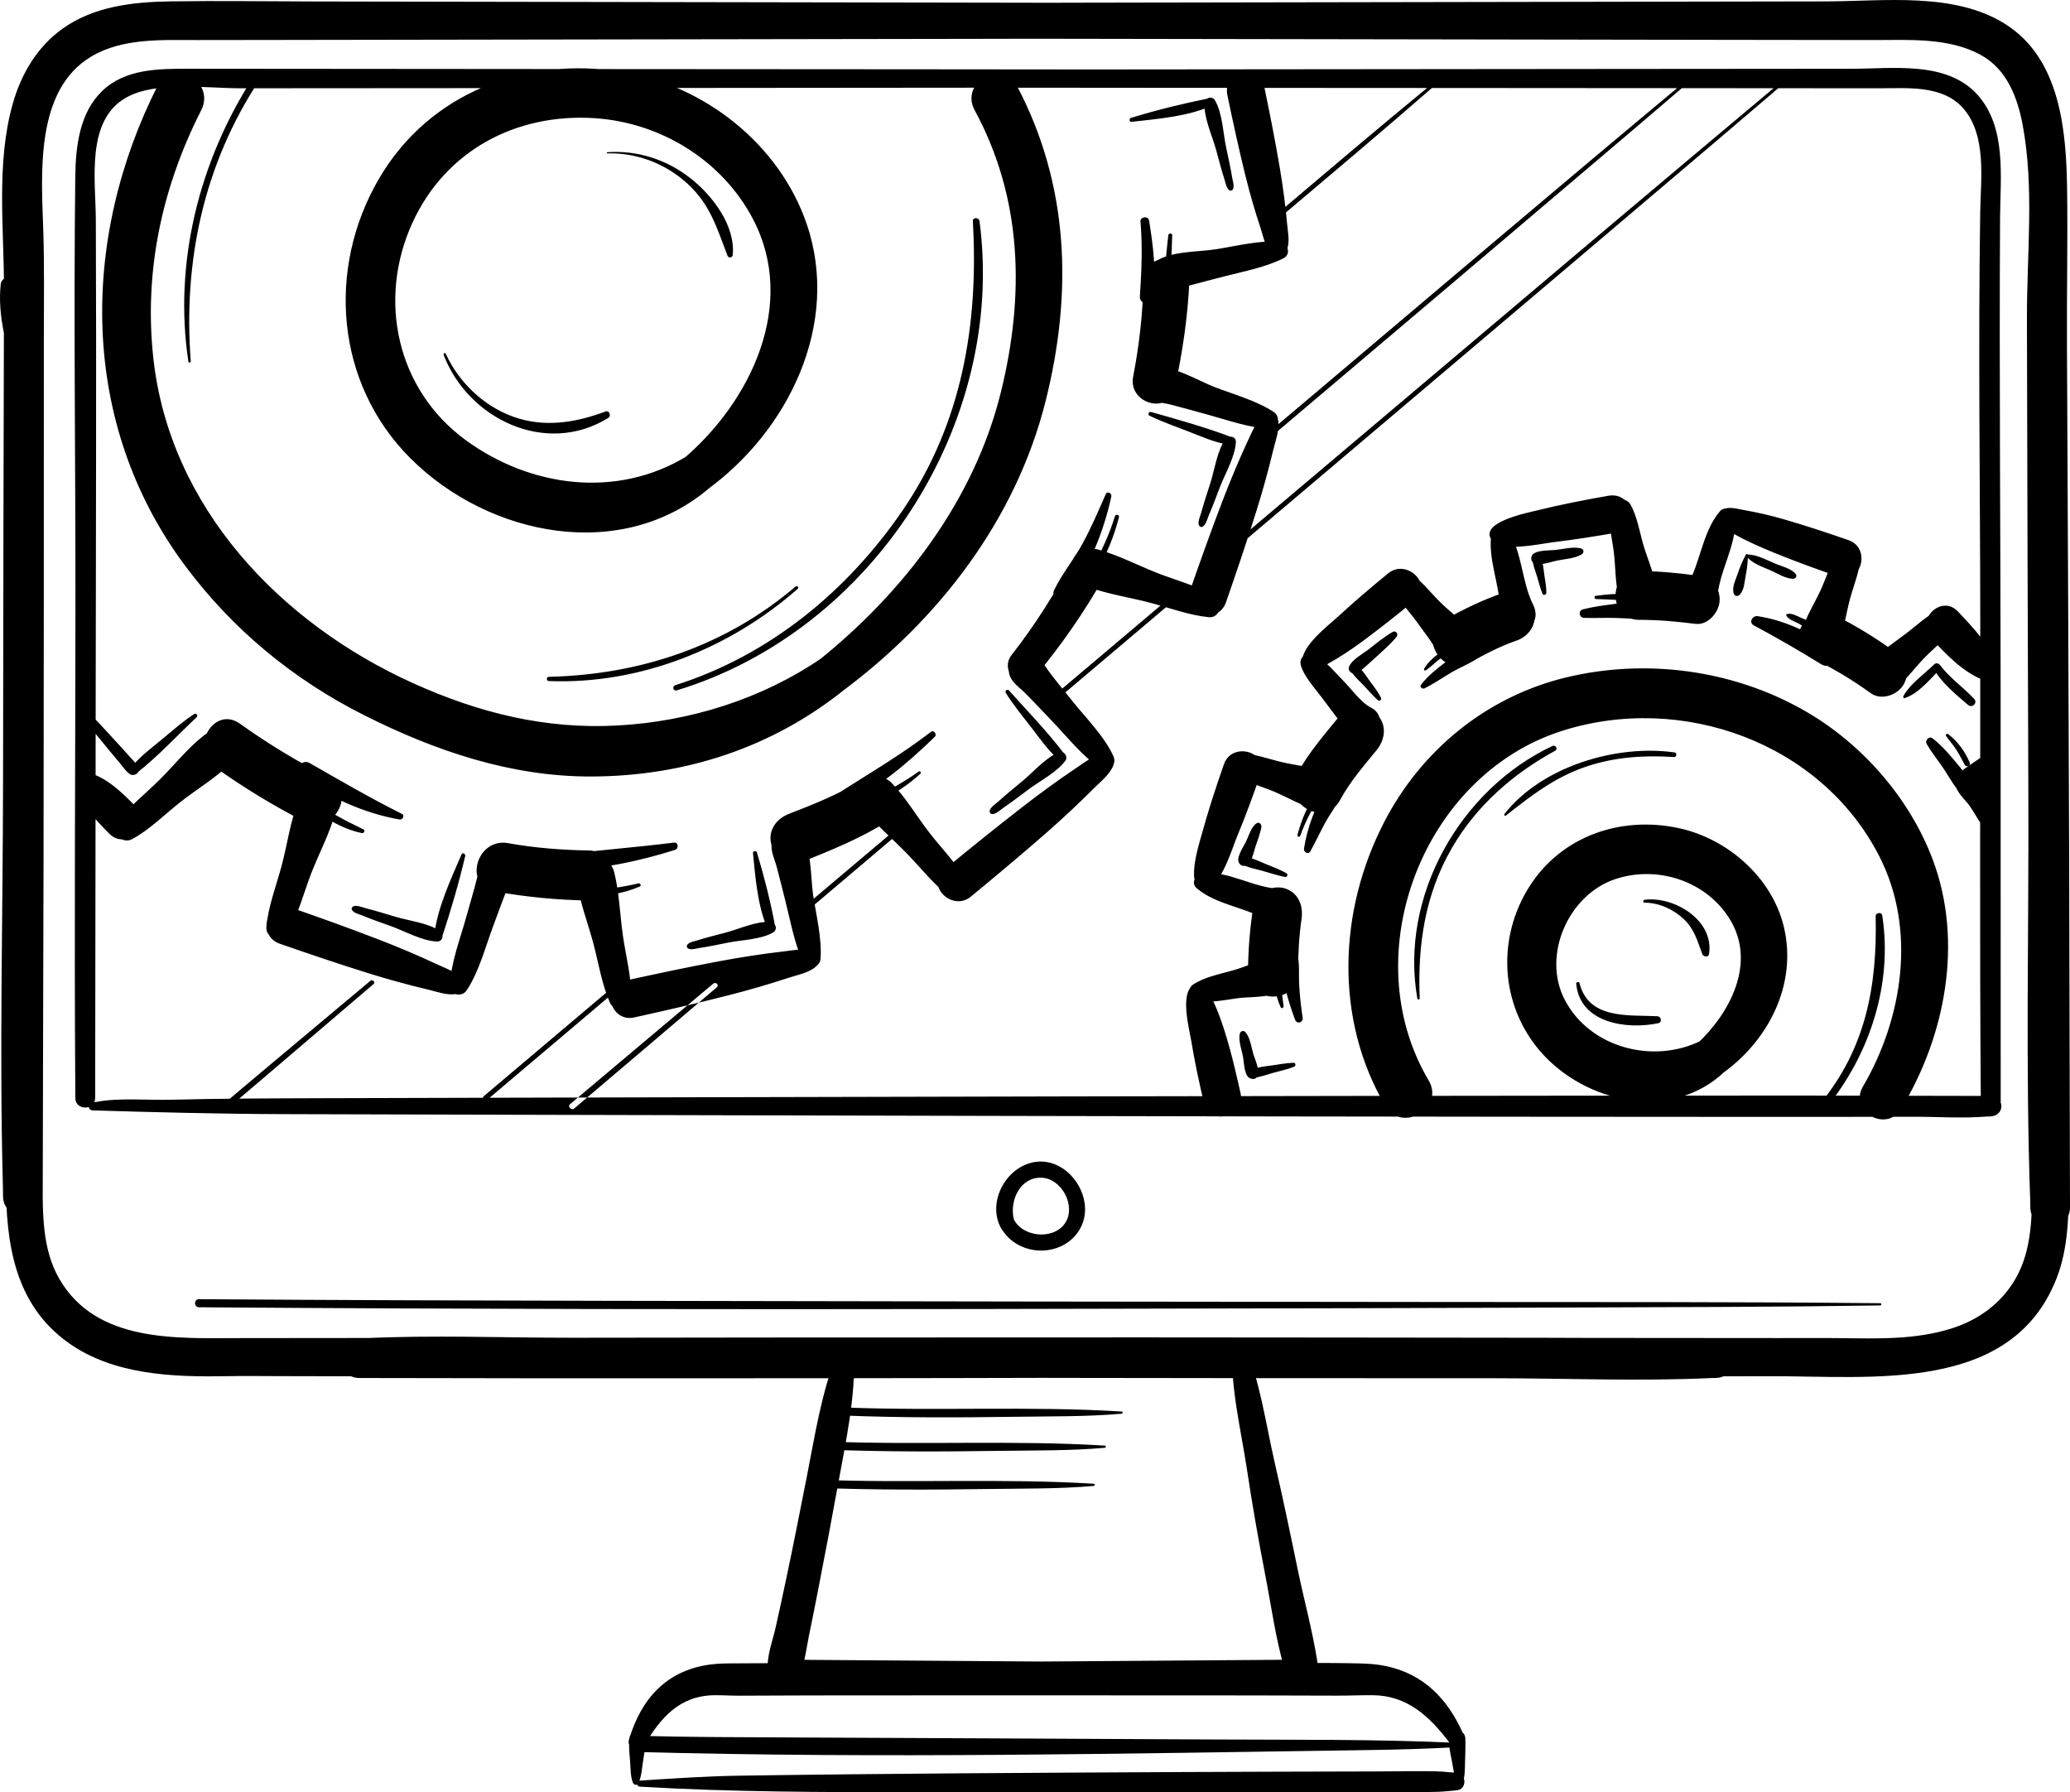 <?xml version="1.0" encoding="UTF-8"?> <svg xmlns="http://www.w3.org/2000/svg" id="Layer_2" data-name="Layer 2" viewBox="0 0 300.604 260.255"><g id="Badge"><path id="Monitor" d="M103.584,142.824c.363-.306.891.216.525.525-6.905,5.855-13.784,11.741-20.697,17.586-.426.36-1.045-.254-.616-.616,6.915-5.848,13.865-11.656,20.788-17.496h0ZM131.162,119.52c-4.61,3.893-9.221,7.786-13.831,11.678-.366.309.162.833.525.525,4.604-3.899,9.208-7.799,13.811-11.698.352-.298-.156-.801-.506-.506h0ZM170.636,86.15c-5.611,4.741-11.224,9.48-16.833,14.223-.352.298.156.802.506.506,5.609-4.743,11.214-9.491,16.82-14.236.343-.29-.152-.781-.493-.493h0ZM258.223,12.249c-9.034,7.563-18.047,15.15-27.051,22.749-14.357,12.118-28.706,24.247-43.059,36.37-3.307,2.794-6.616,5.585-9.922,8.381-.352.298.156.802.506.506,8.994-7.606,17.978-15.222,26.968-22.833,14.337-12.138,28.67-24.28,42.987-36.441,3.298-2.802,6.591-5.61,9.882-8.421.216-.185-.096-.492-.311-.311h0ZM90.089,142.406c-6.612,5.588-13.226,11.173-19.837,16.763-.357.302.158.812.512.512,6.61-5.59,13.216-11.184,19.824-16.776.348-.294-.154-.791-.499-.499h0ZM244.222,12.235c-17.959,14.954-35.763,30.098-53.619,45.174-2.514,2.122-5.029,4.243-7.541,6.367-.352.298.156.802.506.506,17.841-15.087,35.664-30.196,53.465-45.328,2.505-2.13,5.006-4.265,7.5-6.407.216-.186-.096-.491-.311-.311h0ZM53.777,142.422c-7.104,5.971-14.244,11.902-21.33,17.895-.433.366.192.987.623.623,7.082-5.989,14.111-12.041,21.175-18.05.325-.276-.144-.739-.467-.467h0ZM207.893,12.235c-7.803,6.4-15.492,12.945-23.197,19.462-.334.283.148.761.48.48,7.701-6.512,15.427-13.002,23.029-19.63.216-.188-.095-.488-.311-.311h0ZM273.053,189.23c-20.983-.212-41.968-.159-62.953-.178-40.813-.036-81.626-.086-122.438-.172-19.589-.042-39.179-.094-58.768-.236-.756-.005-.757,1.169,0,1.174,37.998.276,76.0.315,113.999.251,36.033-.061,72.067-.145,108.099-.304,7.354-.032,14.707-.109,22.06-.214.206-.003.207-.319,0-.321h0ZM162.876,204.955c-13.365-.816-26.835-.056-40.221-.586-.756-.03-.754,1.144,0,1.174,8.282.328,16.58.295,24.866.175,5.108-.074,10.261.001,15.354-.443.205-.018.208-.308,0-.321h0ZM160.441,209.904c-13.365-.816-26.835-.056-40.221-.586-.756-.03-.754,1.144,0,1.174,8.282.328,16.58.295,24.866.175,5.108-.074,10.261.001,15.354-.443.205-.018.208-.308,0-.321h0ZM158.817,215.442c-13.365-.816-26.835-.056-40.221-.586-.756-.03-.754,1.144,0,1.174,8.282.328,16.58.295,24.867.175,5.108-.074,10.261.001,15.354-.443.205-.018.208-.308,0-.321h0ZM169.657,34.175c-.254,2.305-.482,4.617-.616,6.932-.031.534.782.524.826,0,.191-2.305.288-4.62.359-6.932.011-.373-.53-.355-.569,0h0ZM161.908,74.957c-.8,2.629-1.951,5.083-3.266,7.491-.23.421.388.781.642.375,1.491-2.386,2.494-4.99,3.208-7.705.099-.378-.471-.533-.584-.161h0ZM133.423,112.024c-2.573,1.811-5.218,3.282-8.148,4.441-.479.19-.283.968.217.787,3.005-1.087,5.82-2.748,8.175-4.911.166-.152-.055-.45-.245-.317h0ZM92.724,128.267c-2.442.583-4.814.893-7.324.951-.512.012-.502.752,0,.789,2.545.186,5.173-.269,7.515-1.287.266-.115.071-.515-.191-.453h0ZM52.778,120.427c-2.648-1.279-5.073-2.52-7.432-4.301-.395-.298-.892.355-.528.684,2.115,1.911,4.914,3.579,7.734,4.154.306.062.544-.383.226-.537h0ZM98.256,100.25c28.406-8.617,47.861-38.661,43.992-68.112-.079-.6-1.009-.641-.972,0,.858,14.94-1.578,29.316-10.137,41.882-8.033,11.794-19.418,21.157-33.09,25.477-.476.151-.275.898.207.752h0ZM27.704,52.472c-1.122-14.516,1.881-28.584,9.951-40.825.345-.523-.499-1.015-.84-.491-7.852,12.096-11.642,27.007-9.454,41.362.029.193.357.149.342-.046h0ZM115.526,85.169c-10.13,8.647-22.601,12.805-35.819,13.106-.396.009-.395.599,0,.615,13.2.523,26.306-4.736,36.144-13.396.223-.196-.102-.514-.324-.324h0ZM282.6,106.855c.482.685,1.036,1.309,1.495,2.014.463.711.825,1.469,1.237,2.208.212.379.889.12.721-.304-.614-1.551-1.812-3.219-3.177-4.194-.162-.116-.39.114-.276.276h0ZM186.407,146.074c-.327-2.048-.458-3.966-.471-6.037-.002-.373-.582-.473-.667-.09-.449,2.038-.169,4.415.71,6.307.121.26.466.06.428-.18h0ZM188.829,121.348c.781-2.221,1.877-4.205,3.177-6.157.275-.412-.377-.777-.658-.384-1.382,1.934-2.321,4.139-2.935,6.426-.073.271.325.374.416.115h0ZM207.047,97.342c.751-.494,1.376-1.178,2.106-1.709.74-.539,1.532-.994,2.333-1.435.411-.226.049-.833-.366-.626-1.523.763-3.449,2.016-4.312,3.531-.083.146.088.337.238.238h0ZM231.785,86.985c1.895.039,3.86.227,5.749.136.376-.018.506-.619.094-.694-1.88-.339-4.022-.169-5.906.089-.273.037-.196.463.063.469h0ZM259.392,89.337c.282.633,1.312.92,1.89,1.25.749.427,1.457,1.066,2.279,1.33.464.149.701-.432.437-.751-.597-.723-1.682-1.132-2.523-1.497-.599-.26-1.408-.753-2.047-.469-.054.024-.056.093-.036.138h0ZM265.159,160.92c6.333-7.692,9.733-18.028,8.177-27.998-.085-.546-.968-.41-.955.129.24,10.074-1.431,19.121-7.975,27.116-.43.525.316,1.282.752.752h0ZM206.17,144.954c-.322-7.702.764-15.089,4.69-21.854,3.532-6.087,8.843-10.75,14.982-14.091.457-.249.056-.905-.403-.689-13.412,6.305-22.229,21.869-19.612,36.681.034.194.351.148.342-.046h0ZM218.701,118.409c3.732-2.932,7.084-5.561,11.659-7.099,4.175-1.404,8.379-1.665,12.741-1.388.376.024.472-.613.09-.667-8.453-1.202-19.292,2.028-24.711,8.934-.125.159.062.345.221.221h0ZM211.399,253.059c-11.632-.542-23.293-.413-34.936-.481-20.552-.121-41.104-.187-61.656-.295-7.356-.039-14.718-.037-22.073-.236-1.512-.041-1.511,2.307,0,2.348,35.368.961,70.849.225,106.22-.286,4.157-.06,8.294-.184,12.445-.408.412-.022.414-.623,0-.642h0ZM39.431,12.542c25.107.039,50.215.091,75.322.144,35.089.074,70.178.066,105.267.096,13.337.012,26.674.02,40.011.029,4.258.003,8.516.006,12.774.009,4.151.003,9.294-.522,12.298,2.913,3.446,3.94,2.534,10.324,2.461,15.13-.301,19.763-.008,39.554.009,59.319.019,23.072-.103,46.148.077,69.219.003.409.009.818.009,1.226.001,1.853,2.882,1.857,2.881,0-.015-20.26.003-40.521-.01-60.781-.014-22.752-.213-45.51-.081-68.262.034-5.869.989-13.14-3.324-17.873-4.451-4.884-12.19-3.73-18.23-3.725-11.635.01-23.271.019-34.906.028-34.946.028-69.893.066-104.839.099-28.185.027-56.371.112-84.556.162-1.72.003-3.441.006-5.161.009-1.452.003-1.454,2.254,0,2.257h0ZM262.048,10.285c-25.437-.045-50.874-.099-76.311-.155-35.363-.078-70.727-.07-106.09-.104-13.321-.013-26.641-.022-39.962-.033-4.071-.003-8.141-.009-12.212-.01-4.372-.002-9.253-.023-12.626,3.221-3.321,3.194-3.865,8.129-3.916,12.494-.244,20.601.038,41.238.026,61.843-.014,23.526-.182,47.057-.025,70.583.003.434.009.868.008,1.302-.001,1.854,2.879,1.856,2.881,0,.014-19.767.06-39.535.077-59.303.019-22.754.119-45.511.018-68.264-.025-5.677-1.492-14.407,4.444-17.71,4.338-2.414,11.635-1.327,16.641-1.331,12.05-.008,24.101-.017,36.151-.025,34.405-.024,68.809-.06,103.214-.09,27.558-.024,55.115-.108,82.673-.152,1.67-.003,3.339-.005,5.009-.008,1.452-.002,1.454-2.254,0-2.257h0ZM13.469,161.233c9.182.275,18.357.511,27.545.541,21.847.073,43.693.112,65.54.167,26.612.067,53.225.131,79.837.169,22.921.032,45.842.06,68.763.065,7.535.002,15.069.002,22.604-.02,3.57-.01,7.177.255,10.739-.031.156-.013.383-.001.383-.001,2.348,0,2.348-2.991,0-2.991-8.807,0-18.272-.055-27.454-.053-21.847.005-43.648.022-65.494.053-26.613.037-53.202.091-79.815.158-22.921.058-45.831.094-68.751.17-7.536.025-15.063.035-22.598.226-3.442.087-7.431-.326-10.826.322-.149.028-.319.01-.472.014-.779.023-.779,1.188.001,1.211h0ZM151.741,169.605c-3.485-.702-6.643,2.222-6.931,5.655-.321,3.821,3.041,6.468,6.671,6.321,3.689-.15,6.553-3.109,6.028-6.867-.492-3.521-3.772-6.698-7.482-5.943-4.13.841-6.771,6.052-4.555,9.735.6.998,2.442.335,1.962-.827-1.11-2.685.424-6.785,3.804-6.674,2.933.097,5.067,4.091,3.453,6.566-1.507,2.312-5.442,2.14-7.079.085-2.319-2.912.885-7.134,4.049-7.456.312-.032.442-.522.08-.595h0ZM164.319,17.693c3.701-.423,8.235-.771,11.636-2.348.626-.29.16-1.178-.445-1.056-3.741.75-7.62,1.709-11.269,2.828-.301.092-.265.616.078.577h0ZM179.038,27.491c.241-.472-.017-1.192-.097-1.684-.241-1.473-.569-2.929-.881-4.389-.437-2.043-.542-5.012-1.618-6.843-.426-.725-1.477-.376-1.521.412-.119,2.112,1.156,4.819,1.698,6.828.388,1.437.76,2.878,1.218,4.296.154.478.252,1.199.687,1.514.158.115.429.033.515-.135h0ZM166.921,60.356c1.775.859,3.654,1.525,5.493,2.231,1.946.747,4.024,1.704,6.101,1.999.731.104,1.014-.845.307-1.115-3.765-1.438-7.796-2.553-11.675-3.653-.312-.088-.532.389-.226.537h0ZM174.654,76.469c.474-.274.66-1.107.859-1.571.578-1.346,1.089-2.716,1.609-4.085.748-1.967,2.254-4.491,2.347-6.624.038-.881-1.084-1.013-1.521-.412-1.195,1.642-1.584,4.511-2.195,6.413-.454,1.414-.925,2.822-1.316,4.254-.129.472-.529,1.3-.336,1.8.086.224.325.356.553.225h0ZM146.055,100.602c1.078,1.739,2.407,3.342,3.657,4.958,1.235,1.596,2.467,3.404,4.015,4.716.461.391,1.33-.138.908-.7-2.445-3.26-5.4-6.29-8.119-9.329-.223-.249-.636.074-.461.356h0ZM144.084,118.205c.558.024,1.199-.618,1.628-.911,1.272-.871,2.497-1.806,3.733-2.727,1.614-1.204,4.125-2.488,5.298-4.163.391-.558-.267-1.457-.922-1.199-1.916.754-3.738,2.872-5.297,4.168-1.186.986-2.384,1.958-3.529,2.991-.372.335-1.166.828-1.273,1.365-.049.245.106.465.363.476h0ZM109.348,123.865c.344,3.501.676,7.832,2.153,11.048.291.633,1.166.155,1.056-.445-.649-3.541-1.596-7.231-2.633-10.68-.091-.303-.61-.264-.577.078h0ZM99.924,137.724c.434.253,1.162.001,1.622-.068,1.406-.211,2.795-.505,4.187-.786,1.931-.389,4.811-.449,6.536-1.473.734-.436.367-1.458-.412-1.521-1.985-.163-4.628,1.061-6.521,1.553-1.37.356-2.744.697-4.094,1.123-.449.142-1.168.233-1.452.657-.113.169-.032.417.135.515h0ZM28.209,103.671c-1.622,1.048-3.094,2.361-4.578,3.592-1.553,1.288-3.307,2.579-4.579,4.157-.472.586.231,1.275.817.817,3.082-2.404,5.842-5.428,8.695-8.105.241-.226-.073-.643-.356-.461h0ZM11.415,103.067c-.043.522.67,1.188.951,1.562.783,1.038,1.614,2.037,2.439,3.042.882,1.075,1.756,2.156,2.662,3.211.432.504.869,1.214,1.454,1.556.559.327,1.485-.234,1.199-.922-.263-.634-.83-1.135-1.279-1.644-.937-1.06-1.899-2.096-2.858-3.136-.936-1.015-1.862-2.038-2.844-3.009-.354-.35-.811-1.007-1.348-1.036-.215-.012-.36.182-.376.376h0ZM67.025,124.058c-1.547,3.607-3.586,7.912-3.963,11.841-.065.677.94.742,1.135.154,1.268-3.829,2.441-7.842,3.364-11.769.072-.307-.4-.545-.537-.226h0ZM51.121,132.14c.264.437.982.586,1.425.768,1.404.579,2.838,1.075,4.267,1.586,1.978.706,4.537,2.166,6.667,2.214.863.019,1.039-1.084.412-1.521-1.667-1.164-4.538-1.495-6.454-2.067-1.423-.425-2.841-.867-4.282-1.229-.472-.118-1.317-.505-1.81-.304-.218.089-.363.324-.225.553h0ZM165.62,32.175c.316,3.651.152,7.211-.087,10.857-.087,1.334,1.979,1.324,2.073,0,.262-3.672-.133-7.406-.743-11.026-.118-.698-1.305-.543-1.243.168h0ZM160.584,71.741c-1.07,2.421-2.095,4.844-3.364,7.17-1.271,2.329-3.01,4.422-4.154,6.803-.421.876.647,1.831,1.398,1.078,3.586-3.596,5.866-9.823,6.926-14.712.099-.458-.592-.82-.805-.339h0ZM135.191,106.269c-4.539,3.5-9.433,6.297-14.221,9.406-.992.644-.134,2.061.917,1.568,5.16-2.418,9.806-6.304,13.86-10.254.362-.352-.135-1.045-.556-.72h0ZM97.889,122.345c-5.499.698-11.032,1.096-16.526,1.79-1.383.175-1.484,2.258,0,2.238,5.592-.075,11.354-1.296,16.67-2.965.551-.173.489-1.143-.144-1.063h0ZM58.352,118.169c-4.615-2.302-8.954-4.84-13.421-7.393-1.055-.603-2.35.921-1.345,1.743,3.978,3.257,9.37,5.586,14.42,6.471.465.081.837-.577.346-.822h0ZM3.527,54.859c-.873-4.641-.711-9.272-1.362-13.896-.178-1.268-1.93-.78-2.054.278-.528,4.485.934,9.705,2.319,13.921.23.701,1.232.414,1.097-.302h0ZM187.838,154.319c-1.034.029-2.084.235-3.108.38-.986.14-2.212.214-3.081.742-.459.279-.306,1.129.292,1.077.987-.087,1.977-.463,2.927-.732,1.009-.287,2.075-.499,3.049-.89.286-.115.28-.587-.078-.577h0ZM180.073,150.02c-.308.936.258,2.466.429,3.387.136.728.174,2.523.822,3.037.365.289,1.045.365,1.282-.165.395-.883-.319-2.321-.58-3.173-.285-.931-.488-2.567-1.22-3.278-.245-.238-.631-.119-.734.194h0ZM186.814,126.801c-.935-.551-2-.926-3-1.343-.98-.409-2.095-.983-3.174-1.021-.561-.02-.804.817-.292,1.077.927.471,2.031.675,3.029.947,1.065.291,2.127.663,3.209.876.316.062.526-.36.226-.537h0ZM182.608,119.486c-.827.339-1.304,1.982-1.658,2.709-.323.665-1.366,2.171-1.088,2.954.186.524.701.728,1.199.488.724-.348,1.036-2.075,1.268-2.752.222-.647.468-1.29.642-1.951.077-.292.296-.843.169-1.145-.082-.195-.294-.4-.533-.303h0ZM200.539,101.308c-.438-.899-1.112-1.717-1.695-2.527-.538-.748-1.112-1.686-1.899-2.192-.501-.322-1.063.305-.791.791.453.809,1.255,1.495,1.893,2.16.675.704,1.31,1.467,2.031,2.124.252.229.607-.056.461-.356h0ZM202.242,91.76c-1.268.725-2.394,1.676-3.547,2.566-.834.644-2.383,1.457-2.784,2.486-.244.627.457,1.116,1.004,1.004.39-.079.705-.443.995-.694.619-.534,1.224-1.078,1.825-1.632,1.051-.969,2.151-1.904,3.063-3.01.318-.385-.077-.995-.556-.721h0ZM224.558,86.081c.012-.878-.18-1.779-.3-2.647-.115-.829-.171-1.908-.642-2.627-.299-.456-1.098-.31-1.077.292.031.878.417,1.792.675,2.624.258.833.452,1.706.797,2.508.121.281.543.12.547-.148h0ZM229.634,79.647c-1.108-.33-2.649.095-3.764.212-.868.091-2.583-.02-3.27.631-.358.339-.307,1.057.165,1.282.873.417,2.432-.183,3.314-.369,1.094-.23,2.709-.298,3.661-.948.31-.212.274-.695-.106-.808h0ZM279.793,108.027c.654,1.131,1.481,2.168,2.226,3.239.752,1.081,1.381,2.268,2.181,3.311.831,1.084,2.584.168,1.885-1.102-.668-1.214-1.658-2.322-2.548-3.38-.882-1.049-1.814-2.075-2.916-2.897-.508-.378-1.111.34-.828.828h0ZM189.169,147.765c-.245-1.617-.426-3.262-.51-4.896-.071-1.378.084-2.774-.207-4.126-.212-.984-1.823-1.011-2.017,0-.566,2.957.621,6.572,1.637,9.325.257.697,1.206.417,1.097-.302h0ZM190.289,123.608c.75-1.328,1.385-2.72,2.11-4.063.725-1.344,1.725-2.596,2.327-3.992.442-1.024-.847-2.37-1.715-1.323-1.906,2.301-3.208,6.063-3.644,8.989-.079.527.618.927.922.389h0ZM206.871,99.948c1.359-.669,2.623-1.557,3.93-2.323,1.308-.766,2.804-1.327,4.03-2.207.856-.613.38-2.268-.778-1.844-1.587.58-2.999,1.716-4.338,2.729-1.219.922-2.423,1.915-3.359,3.13-.252.327.217.661.515.515h0ZM230.011,89.714c1.482.054,2.968-.021,4.452.009,1.386.028,2.767.204,4.141.006,1.433-.207.865-2.155-.312-2.307-1.334-.171-2.764.132-4.098.309-1.456.194-2.927.38-4.348.757-.693.184-.529,1.2.166,1.225h0ZM254.687,90.809c3.379,1.801,6.601,3.671,9.858,5.682,1.297.8,2.91-1.171,1.668-2.161-3.062-2.44-7.079-4.271-10.96-4.862-.759-.116-1.362.917-.566,1.341h0ZM276.607,101.365c2.013-.686,3.596-2.648,5.04-4.127-.284-.037-.569-.073-.853-.11,1.176,2.001,3.245,3.744,5.005,5.227.607.512,1.441-.289.882-.882-1.587-1.683-3.539-3.046-4.95-4.893-.209-.274-.58-.38-.853-.11-1.468,1.452-3.485,2.796-4.479,4.626-.072.132.049.324.207.27h0ZM253.549,80.508c-.499.928-.896,1.868-1.226,2.869-.294.892-.856,1.89-.545,2.817.117.349.523.457.797.21.725-.651.728-1.787.912-2.706.207-1.035.329-2.055.352-3.111.003-.153-.217-.215-.291-.079h0ZM253.593,80.694c.733,1.105,2.402,1.623,3.558,2.138.927.414,2.237,1.245,3.285,1.205.295-.011.571-.366.369-.643-.588-.809-2.009-1.152-2.895-1.508-1.269-.511-2.82-1.42-4.222-1.358-.079.003-.144.093-.095.166h0ZM64.412,51.497c3.555,9.332,14.857,14.79,23.917,9.189.473-.293.171-1.152-.396-.939-4.358,1.637-8.913,2.378-13.412.756-4.297-1.549-7.904-5.011-9.79-9.141-.081-.178-.389-.051-.319.134h0ZM88.191,22.265c4.383-.09,8.53,1.508,11.746,4.499,3.222,2.996,4.196,6.407,5.702,10.342.16.418.735.349.775-.105.375-4.285-2.969-8.633-6.161-11.134-3.452-2.706-7.686-4.068-12.063-3.768-.105.007-.107.167,0,.165h0ZM228.896,142.833c.531,5.748,7.355,6.705,11.929,5.735.589-.125.42-.98-.137-1.009-4.161-.214-9.983.509-11.306-4.792-.066-.264-.513-.217-.487.066h0ZM238.829,131.073c2.085.003,4.184.953,5.684,2.379,1.543,1.467,1.982,3.154,2.683,5.068.154.42.907.552.991,0,.75-4.931-5.1-8.419-9.357-7.869-.261.034-.28.421,0,.422h0ZM40.429,5.278c33.87.101,67.74.278,101.61.333,36.594.06,73.187.129,109.781.177,6.749.009,13.498.018,20.248.026,5.16.007,10.944-.4,15.615,2.185,3.75,2.075,5.282,6.103,6.04,10.112,1.723,9.114.606,18.806.627,28.09.053,23.204.116,46.407.207,69.611.076,19.464-.426,39.029.27,58.484.012.335.016.67.017,1.005.014,3.706,5.775,3.714,5.761,0-.063-16.941-.064-33.885-.123-50.827-.086-24.804-.192-49.607-.319-74.41-.038-7.478.121-14.968.023-22.442-.113-8.61-.956-19.111-9.027-24.161-7.433-4.652-17.551-3.271-25.959-3.259-35.488.054-70.977.121-106.465.184-36.151.064-72.301.232-108.451.348-3.285.011-6.569.021-9.854.032-2.904.009-2.909,4.505,0,4.513h0ZM295.105,171.615c-.015,4.756.032,9.84-2.425,14.083-2.04,3.522-5.285,5.906-9.13,7.149-5.266,1.703-10.789,1.52-16.248,1.454-2.955-.036-5.912-.007-8.867-.01-15.875-.019-31.75-.026-47.626-.038-22.252-.018-44.504-.035-66.755-.053-20.268-.016-40.535.025-60.803.045-10.162.01-20.438-.423-30.593.079-.147.007-.294.005-.441.005-3.707.003-3.713,5.764,0,5.761,8.69-.006,17.382.045,26.072.041,20.087-.01,40.175.011,60.262-.034,22.852-.051,45.703-.103,68.555-.154,16.672-.038,33.344-.071,50.017-.113,14.777-.037,34.946,2.502,41.509-14.159,1.749-4.441,1.797-9.348,1.794-14.054-.002-3.424-5.31-3.429-5.321,0h0ZM260.863.764c-34.703-.112-69.406-.293-104.108-.355-37.008-.066-74.015-.139-111.022-.195-6.968-.011-13.945-.119-20.912-.017-5.44.079-11.122.699-15.683,3.93-3.735,2.647-6.079,6.629-7.3,10.986C-.595,23.798.602,33.228.579,42.188c-.06,23.576-.114,47.152-.135,70.729-.018,19.886-.558,39.85-.014,59.731.009.346.013.693.012,1.039-.004,3.707,5.757,3.713,5.761,0,.019-16.425.099-32.853.121-49.278.034-25.085.05-50.169.043-75.254-.001-5.253.087-10.513-.085-15.764-.269-8.189-1.228-20.312,6.994-25.195,4.573-2.716,10.327-2.374,15.449-2.38,3.205-.004,6.409-.008,9.614-.012,35.297-.046,70.594-.109,105.891-.167,35.69-.059,71.38-.222,107.07-.33,3.188-.01,6.376-.019,9.564-.029,2.904-.009,2.909-4.504,0-4.513h0ZM.867,171.615c-.006,8.937,1.253,17.78,9.037,23.343,6.591,4.711,15.239,5.007,23.032,4.866,2.55-.046,5.102-.012,7.653-.006,15.335.04,30.669.071,46.004.105,22.578.051,45.156.102,67.734.152,20.88.047,41.76.04,62.64.05,10.51.005,21.135.465,31.637-.033.157-.007.315-.005.472-.005,3.707.003,3.713-5.758,0-5.761-8.36-.006-16.721-.07-25.081-.078-19.555-.019-39.109-.053-58.664-.056-22.459-.004-44.919.035-67.378.053-17.025.014-34.05.027-51.075.04-3.962.003-7.923.009-11.884.013-9.335.011-20.981.724-26.381-8.601-2.458-4.245-2.41-9.326-2.425-14.083-.011-3.423-5.318-3.43-5.321,0h0ZM121.588,196.544c-2.278,5.495-3.263,11.986-4.406,17.788-.99,5.028-1.979,10.056-3.041,15.07-.493,2.331-.996,4.659-1.519,6.983-.438,1.947-1.359,4.259-1.099,6.266.282,2.174,2.838,3.082,4.171,1.13,1.156-1.693,1.332-4.102,1.741-6.069.484-2.335.948-4.674,1.403-7.015,1.001-5.151,1.987-10.306,2.92-15.47,1.056-5.837,2.49-12.387,2.244-18.356-.06-1.465-1.9-1.567-2.415-.327h0ZM178.963,195.523c-.32,5.852,1.26,12.133,2.126,17.885.763,5.074,1.645,10.108,2.623,15.145.9,4.634,1.548,9.475,2.886,14.007.909,3.08,5.185,1.741,4.706-1.297-.718-4.561-1.973-9.091-2.903-13.616-1.054-5.129-2.127-10.241-3.304-15.343-1.301-5.643-2.119-11.899-4.459-17.234-.386-.881-1.631-.349-1.675.454h0ZM212.469,251.722c-2.241-5.044-5.72-8.652-11.209-9.806-1.339-.282-2.626-.36-3.989-.389-6.076-.127-12.161-.026-18.238-.07-17.312-.124-34.625-.248-51.937-.372-3.157-.023-6.313-.045-9.47-.068-.856-.006-1.724-.052-2.579-.018-.459.018-2.314.065-1.005.07-3.235-.011-3.24,5.016,0,5.027-1.286-.005.225.022.685.052.686.045,1.376.025,2.063.024,2.399-0,4.798-.001,7.197-.001,7.758-.001,15.515-.002,23.273-.003,15.626-.002,31.252-.011,46.878.044,1.739.006,3.482-.078,5.218-.065,5.037.038,8.254,3.122,11.054,6.778.932,1.217,2.691.217,2.06-1.204h0ZM93.525,253.515c2.372-4.066,5.13-7.302,10.216-7.364,1.178-.014,2.363.073,3.544.069,6.264-.022,12.529-.054,18.793-.053,16.572.002,33.145.003,49.717.005,2.984 0,5.968.001,8.952.001.829 0,1.668.036,2.496-.009.466-.025,2.177-.073.881-.068,3.234-.012,3.241-5.039,0-5.027,1.296-.005-.296-.028-.753-.053-.712-.039-1.431-.009-2.144-.003-2.588.019-5.176.038-7.763.056-7.995.058-15.99.116-23.986.174-15.482.112-30.964.225-46.447.281-1.327.005-2.662-.006-3.979.179-6.3.884-9.952,4.975-11.708,10.894-.386,1.302,1.5,2.084,2.18.919h0ZM92.938,259.428c13.289.79,26.599.8,39.918.811,21.321.019,42.642.029,63.964-.014,3.531-.007,7.062-.014,10.593-.021.994-.002,1.96-.031,2.949-.137.421-.045,1.408-.112,1.077-.111,1.629-.004,1.632-2.536,0-2.532.378-.001-.476-.046-.843-.083-.774-.078-1.532-.136-2.309-.148-2.857-.043-5.72.017-8.578.026-9.396.028-18.793.038-28.189.087-21.322.112-42.644.206-63.964.524-4.898.073-9.74.402-14.619.717-.565.036-.568.847,0,.881h0ZM92.705,258.948c.445-.951.507-2.076.665-3.11.17-1.112.382-2.273.369-3.398-.018-1.533-2.217-1.485-2.348,0-.098,1.109.028,2.274.115,3.384.078.994.041,2.083.394,3.018.119.316.629.481.805.105h0ZM212.352,258.948c.402-.909.366-1.896.393-2.881.033-1.2.091-2.428.052-3.626-.049-1.521-2.247-1.5-2.348,0-.071,1.041.158,2.144.37,3.164.219,1.056.332,2.248.729,3.238.122.305.634.492.805.105h0ZM22.95,12.33c-11.366,22.417-11.432,49.161,3.908,69.783,6.892,9.264,15.714,16.552,26.025,21.738,10.291,5.176,21.294,8.922,32.917,8.9,13.621-.026,26.389-4.173,36.989-12.745,2.495-2.018-.787-6.29-3.446-4.466-8.671,5.947-19.115,9.212-29.605,9.8-10.533.591-20.219-1.831-29.775-6.151-19.204-8.682-35.304-25.468-37.692-47.148-1.387-12.596,1.236-24.801,6.953-36.044,2.115-4.16-4.157-7.842-6.274-3.667h0ZM122.214,100.451c14.11-10.478,25.293-24.963,29.622-42.185,3.932-15.643,3.473-31.367-4.187-45.847-2.129-4.025-8.293-.441-6.115,3.575,6.997,12.899,7.259,27.013,3.801,40.997-3.87,15.651-14.115,29.027-26.567,38.994-2.494,1.996.85,6.395,3.446,4.466h0ZM102.638,71.137c11.821-8.556,19.476-24.074,14.512-38.609-3.952-11.573-14.838-20.143-26.795-22.092-13.977-2.278-27.97,2.975-35.29,15.461-7.69,13.117-6.339,29.816,4.568,40.679,11.408,11.362,30.803,15.219,43.58,4.117,2.452-2.13-.717-6.136-3.446-4.466-10.176,6.226-22.777,4.541-32.164-2.341-9.988-7.323-12.792-20.325-7.752-31.446,4.781-10.548,15.044-16.003,26.443-15.284,9.576.604,18.528,6.061,23.028,14.601,6.538,12.409-.323,26.602-10.131,34.914-2.435,2.064.821,6.367,3.446,4.466h0ZM249.897,156.021c6.828-4.742,11.149-12.996,9.163-21.401-1.708-7.231-8.227-12.895-15.374-14.396-8.306-1.745-16.846,1.135-21.523,8.403-4.84,7.522-4.325,17.274,1.515,24.031,6.57,7.6,19.173,10.269,26.794,2.918,2.414-2.328-.643-5.866-3.446-4.466-6.876,3.432-16.125,1.083-19.783-5.916-3.392-6.491.546-15.312,7.357-17.555,6.144-2.024,13.211.288,16.62,5.86,3.854,6.298.04,13.602-4.77,18.055-2.329,2.157.762,6.331,3.446,4.466h0ZM170.606,56.344c1.111-5.158,1.889-10.321,2.116-15.598.184-4.285-6.612-4.31-6.678,0-.072,4.706-.59,9.311-1.488,13.93-.764,3.93,5.195,5.638,6.051,1.668h0ZM150.196,98.408c3.858-4.615,7.275-9.533,10.229-14.773,1.654-2.933-2.949-5.596-4.499-2.63-2.594,4.96-5.57,9.699-9.026,14.107-1.812,2.312,1.347,5.626,3.295,3.295h0ZM116.465,125.159c4.179-1.693,8.448-3.39,12.267-5.811,3.815-2.419.329-8.469-3.556-6.084-3.338,2.05-6.99,3.509-10.632,4.924-1.818.706-3.079,2.427-2.524,4.446.471,1.715,2.626,3.262,4.446,2.524h0ZM71.836,129.434c4.516.806,9.06,1.253,13.648,1.321,4.677.069,4.679-7.196,0-7.266-3.938-.058-7.837-.369-11.716-1.062-4.572-.816-6.534,6.184-1.931,7.006h0ZM31.196,111.367c4.107,2.956,8.422,5.561,12.914,7.888,4.168,2.159,7.868-4.152,3.686-6.305-4.498-2.316-8.819-4.91-12.933-7.856-3.811-2.729-7.43,3.566-3.667,6.274h0ZM67.758,143.815c1.78-2.642,2.725-6.312,3.839-9.278.679-1.807,1.319-3.634,2.038-5.425.542-1.351,1.629-2.686,1.002-4.186-.572-1.368-2.028-2.281-3.477-1.414-1.498.897-1.464,2.248-1.833,3.773-.47,1.942-1.065,3.863-1.596,5.789-.876,3.177-2.282,6.767-2.399,10.085-.048,1.367,1.746,1.67,2.427.657h0ZM67.207,142.27c-.826-1.101-2.344-1.597-3.555-2.165-2.788-1.307-5.599-2.501-8.47-3.614-4.341-1.682-8.724-3.248-13.12-4.779-3.352-1.167-4.793,4.148-1.463,5.308,4.296,1.496,8.603,2.955,12.947,4.31,2.846.888,5.697,1.671,8.598,2.354,1.238.292,2.965.948,4.241.607.78-.209,1.365-1.299.822-2.021h0ZM41.757,135.444c1.541-2.558,2.354-5.826,3.429-8.608,1.125-2.909,2.77-5.957,3.534-8.963.911-3.585-4.106-4.776-5.414-1.493-1.139,2.86-1.6,6.284-2.394,9.277-.767,2.893-1.972,5.968-2.232,8.953-.148,1.702,2.284,2.151,3.077.833h0ZM184.984,59.827c-2.483-1.633-5.809-2.561-8.568-3.61-2.332-.886-6.413-3.395-8.9-2.806-1.846.437-2.148,2.675-1.044,3.956.942,1.093,2.296,1.068,3.605,1.399,1.755.444,3.497.949,5.244,1.423,2.852.774,6.032,1.927,9.005,2.065,1.362.064,1.675-1.758.657-2.427h0ZM183.276,60.238c-.517.407-1.503,2.548-2.062,3.753-1.336,2.878-2.55,5.789-3.685,8.753-1.682,4.391-3.26,8.818-4.803,13.259-1.165,3.353,4.15,4.794,5.308,1.463,1.541-4.433,3.046-8.877,4.446-13.357.909-2.908,1.716-5.822,2.423-8.785.316-1.326,1.007-3.113.673-4.477-.269-1.103-1.534-1.21-2.3-.607h0ZM176.382,86.54c-2.484-1.463-5.562-2.265-8.244-3.309-2.815-1.096-5.718-2.62-8.616-3.422-3.54-.98-4.821,4.168-1.492,5.414,2.796,1.047,6.028,1.517,8.931,2.28,2.788.732,5.714,1.835,8.588,2.115,1.694.165,2.158-2.297.833-3.077h0ZM119.16,139.236c.213-2.975-.63-6.338-1.076-9.265-.377-2.47-.19-7.201-1.918-9.086-1.291-1.409-3.382-.532-3.956,1.044-.499,1.37.207,2.562.565,3.877.474,1.745.891,3.507,1.338,5.26.729,2.861,1.292,6.168,2.62,8.827.621,1.243,2.343.529,2.428-.658h0ZM117.959,137.967c.148.055-.821-.098-1.342-.097-.937.003-1.88.169-2.809.278-3.171.372-6.303.852-9.442,1.441-4.596.862-9.169,1.831-13.735,2.839-3.457.763-1.994,6.071,1.463,5.308,4.56-1.006,9.109-2.05,13.635-3.201,2.973-.756,5.894-1.603,8.807-2.562,1.225-.403,3.094-.752,4.029-1.706.773-.788.345-1.943-.607-2.3h0ZM91.643,144.742c.064-2.884-.767-5.984-1.178-8.834-.433-2.999-.536-6.27-1.253-9.201-.878-3.588-5.946-1.989-5.414,1.493.45,2.944,1.633,5.99,2.395,8.886.733,2.784,1.217,5.849,2.372,8.49.693,1.586,3.044.672,3.077-.833h0ZM161.707,109.843c-1.295-2.895-4.025-5.602-5.991-8.07-1.106-1.389-2.264-2.752-3.322-4.178-1.091-1.471-1.525-2.693-3.539-2.913-1.314-.143-2.312,1.202-2.367,2.367-.083,1.766,1.32,2.517,2.424,3.626,1.314,1.319,2.581,2.69,3.872,4.032,2.193,2.28,4.464,5.202,7.141,6.92,1.202.771,2.269-.695,1.782-1.782h0ZM160.015,109.354c.218-.029-.756.295-1.209.537-.876.469-1.686,1.065-2.51,1.617-2.716,1.821-5.336,3.742-7.919,5.747-3.808,2.956-7.559,5.979-11.281,9.043-2.737,2.253,1.176,6.127,3.892,3.892,3.703-3.048,7.38-6.124,10.988-9.285,2.367-2.073,4.647-4.204,6.868-6.432.968-.971,2.417-2.092,2.864-3.427.372-1.11-.743-1.821-1.693-1.693h0ZM140.439,128.149c-1.343-2.593-3.706-4.951-5.491-7.261-1.802-2.333-3.448-5.124-5.488-7.229-2.153-2.221-6.376.809-4.409,3.402,1.866,2.46,4.45,4.615,6.61,6.835,2.078,2.135,4.107,4.75,6.518,6.513,1.433,1.047,2.95-.925,2.259-2.259h0ZM10.983,114.058c.74,2.782,2.918,4.991,4.892,6.996,2.489,2.528,6.38-1.364,3.892-3.892-1.973-2.005-4.142-4.193-6.91-4.977-1.127-.319-2.169.76-1.873,1.873h0ZM19.165,121.855c2.531-1.347,4.819-3.665,7.075-5.431,2.363-1.85,5.205-3.551,7.325-5.652,2.644-2.621-1.202-6.12-3.97-3.97-2.329,1.81-4.376,4.403-6.489,6.488-2.044,2.015-4.531,3.967-6.2,6.306-1.02,1.429.914,2.975,2.259,2.259h0ZM185.737,35.071c-2.973-.162-6.247.662-9.175,1.126-2.605.413-6.95.238-8.977,1.96-1.413,1.2-.544,3.479,1.044,3.956,1.433.43,2.616-.241,3.978-.619,1.677-.464,3.367-.883,5.05-1.324,2.855-.749,6.091-1.332,8.738-2.672,1.224-.62.547-2.362-.658-2.427h0ZM186.799,36.437c.574-1.101.229-2.641.125-3.819-.24-2.7-.59-5.358-1.037-8.032-.686-4.095-1.494-8.166-2.341-12.231-.722-3.466-6.029-1.999-5.308,1.463.825,3.962,1.687,7.915,2.66,11.844.627,2.531,1.343,5.006,2.169,7.478.344,1.029.68,2.851,1.571,3.576.647.527,1.716.576,2.161-.278h0ZM276.081,161.013c6.45-10.613,9.049-24.321,4.598-36.176-3.392-9.033-10.363-16.937-18.707-21.69-10.359-5.9-22.972-7.576-34.546-4.781-11.518,2.782-21.015,10.534-26.433,21.032-6.616,12.82-7.236,28.54.161,41.151,2.376,4.051,8.707.371,6.305-3.686-10.799-18.242-.856-44.235,19.3-50.712,17.422-5.598,37.729,1.64,46.175,18.228,5.379,10.563,3.421,23.427-2.399,33.391-2.091,3.579,3.399,6.771,5.545,3.241h0ZM275.186,94.673c-2.748-2.031-5.653-3.797-8.709-5.325-4.053-2.026-7.626,4.104-3.556,6.083,3.072,1.494,5.995,3.228,8.765,5.23,1.519,1.098,3.864.262,4.744-1.244,1.032-1.764.267-3.628-1.244-4.744h0ZM182.005,131.501c-.471,3.222-.768,6.432-.765,9.691.004,4.675,7.27,4.683,7.266,0-.002-2.593.13-5.192.505-7.76.283-1.939-.481-3.904-2.537-4.469-1.709-.47-4.184.584-4.469,2.537h0ZM194.743,103.702c-2.296,2.838-4.723,5.558-6.452,8.797-2.212,4.143,4.072,7.831,6.305,3.686,1.456-2.702,3.408-4.928,5.336-7.293,1.251-1.535,1.501-3.688,0-5.189-1.288-1.288-3.936-1.549-5.189,0h0ZM218.32,86.08c-2.977,1.004-5.754,2.38-8.502,3.887-4.078,2.237-.429,8.502,3.649,6.242,2.2-1.22,4.381-2.378,6.766-3.194,1.837-.628,3.049-2.469,2.512-4.424-.493-1.795-2.575-3.135-4.424-2.512h0ZM246.206,83.54c-2.719-.355-5.43-.617-8.175-.618-4.557-.002-4.565,7.101,0,7.082,2.744-.011,5.455.239,8.175.581,1.891.238,3.523-1.79,3.523-3.523,0-2.108-1.627-3.275-3.523-3.523h0ZM249.746,74.257c-2.733,3.224-2.842,8.195-5.245,11.608-.694.986-.318,2.353.41,3.177.03.033.059.067.089.1.57.645,1.507.784,2.303.609.053-.012.106-.023.159-.035,1.128-.249,1.909-1.419,1.924-2.528.055-3.99,2.888-7.963,2.584-12.01-.077-1.019-1.433-1.853-2.224-.921h0ZM249.507,75.594c.274.986,1.42,1.457,2.238,1.913,1.862,1.038,3.785,1.889,5.756,2.696,3.119,1.278,6.285,2.427,9.469,3.532,3.353,1.164,4.794-4.152,1.463-5.308-3.083-1.07-6.178-2.098-9.314-3.005-1.959-.566-3.908-1.025-5.918-1.37-.862-.148-2.262-.59-3.061-.013-.5.361-.807.926-.632,1.554h0ZM267.082,79.934c-1.19,1.642-1.858,3.95-2.705,5.791-.862,1.872-2.18,3.923-2.712,5.903-.959,3.569,4.117,4.779,5.414,1.493.753-1.908,1.053-4.254,1.602-6.258.524-1.91,1.457-4.097,1.478-6.094.018-1.759-2.17-2.085-3.077-.833h0ZM173.788,128.976c2.973,2.537,7.489,2.772,10.691,4.928.732.493,1.894.476,2.627,0,.056-.037.113-.073.169-.11.807-.524,1.474-1.681,1.088-2.673-.02-.052-.041-.104-.061-.156-.436-1.119-1.271-1.867-2.51-1.911-3.681-.13-7.353-2.594-11.083-2.302-1.02.08-1.852,1.43-.921,2.224h0ZM175.2,128.985c2.161-.41,3.747-5.838,4.427-7.469,1.245-2.985,2.352-6.021,3.416-9.075,1.167-3.352-4.148-4.793-5.308-1.463-1.174,3.371-2.291,6.761-3.228,10.208-.344,1.266-2.696,8.443.692,7.8h0ZM179.398,112.489c1.569,1.111,3.826,1.7,5.594,2.444,1.883.793,3.84,1.955,5.789,2.507,3.527 1,4.835-4.186,1.493-5.414-1.865-.685-4.152-.902-6.105-1.358-1.891-.441-3.989-1.235-5.936-1.257-1.746-.019-2.102,2.179-.833,3.077h0ZM216.619,77.297c-.705,3.889,1.403,7.938,1.188,11.831-.051.924.539,1.767,1.286,2.241.059.038.119.076.178.113,1.138.723,2.533.172,3.238-.849.045-.065.09-.13.135-.196.541-.783.399-1.826,0-2.62-1.675-3.335-1.576-7.667-3.645-10.832-.559-.855-2.168-.865-2.381.311h0ZM216.722,78.532c1.405,1.674,6.977.429,8.723.217,3.22-.391,6.421-.9,9.615-1.462,3.482-.613,2.007-5.918-1.463-5.308-3.513.618-7.015,1.294-10.477,2.157-1.28.319-8.616,1.752-6.397,4.396h0ZM233.751,74.18c-.204,1.929.399,4.207.622,6.13.235,2.032.198,4.284.668,6.259.853,3.582,5.97,1.997,5.414-1.493-.312-1.956-1.248-4.054-1.81-5.971-.545-1.861-.887-4.051-1.817-5.758-.852-1.564-2.917-.674-3.077.833h0ZM188.898,96.546c.399,1.597,2.018,3.36,2.99,4.654.635.845,1.269,1.689,1.904,2.534.418.556,1.391,1.755,1.478,2.03.563,1.764,2.647,2.531,4.148,1.372,1.376-1.062,1.43-3.515-.267-4.356-1.524-.755-2.935-2.79-4.135-3.994-1.153-1.156-2.687-3.068-4.204-3.712-1.011-.429-2.212.276-1.914,1.471h0ZM190.102,97.253c.876.329,1.984-.447,2.725-.858,1.772-.982,3.428-2.091,5.058-3.293,2.586-1.907,5.099-3.909,7.581-5.948,2.739-2.249-1.174-6.124-3.892-3.892-2.437,2.001-4.844,4.035-7.161,6.175-1.494,1.38-5.654,4.489-5.271,6.855.079.489.54.803.961.961h0ZM202.129,85.014c.657,1.85,2.392,3.601,3.544,5.182.648.89,1.296,1.78,1.944,2.67.624.858,1.113,1.959,1.888,2.677,2.236,2.074,6.273-.65,4.409-3.402-1.155-1.704-3.234-3.207-4.725-4.658-1.403-1.364-2.907-3.408-4.633-4.335-1.179-.634-2.934.435-2.426,1.865h0ZM290.06,96.941c-.973-3.184-3.494-5.769-5.729-8.147-2.431-2.587-6.317,1.311-3.892,3.892,2.235,2.379,4.637,4.955,7.748,6.129,1.095.413,2.192-.83,1.873-1.873h0ZM281.836,88.491c-1.845.68-3.575,2.415-5.151,3.58-.885.654-1.77,1.308-2.655,1.962-.849.627-1.956,1.128-2.662,1.906-2.029,2.238.652,6.319,3.402,4.409,1.699-1.18,3.179-3.253,4.626-4.761,1.352-1.409,3.398-2.936,4.304-4.669.611-1.168-.425-2.957-1.865-2.426h0ZM173.562,145.346c1.986.358,4.302-.156,6.276-.417,1.778-.235,5.301.026,6.501-1.422.906-1.093.994-2.975-.479-3.717-1.92-.968-4.615.478-6.575,1.047-1.912.556-4.362,1.001-6.034,2.128-.84.567-.876,2.167.311,2.381h0ZM173.246,143.073c-1.909,1.227-.541,6.319-.262,8.015.5,3.045,1.147,6.058,1.849,9.061.807,3.448,6.115,1.988,5.308-1.463-.468-2.001-3.681-17.679-6.895-15.613h0ZM289.2,109.505c-.856.067-1.641.531-2.328,1.025-.761.547-1.576,1.047-2.292,1.652-.669.566-.65,1.696-.139,2.337.5.628,1.577.998,2.296.458.789-.592,1.485-1.322,2.122-2.075.597-.704,1.182-1.568,1.223-2.515.019-.45-.42-.918-.882-.882h0ZM290.207,120.06c-.186-1.668-.939-3.163-1.79-4.59-.804-1.348-1.596-3.017-3.281-3.183-.666-.065-1.16.601-1.193,1.193-.079,1.452,1.382,2.507,2.151,3.63.825,1.205,1.481,2.524,2.406,3.659.526.645,1.802.135,1.708-.707h0Z"></path></g></svg> 